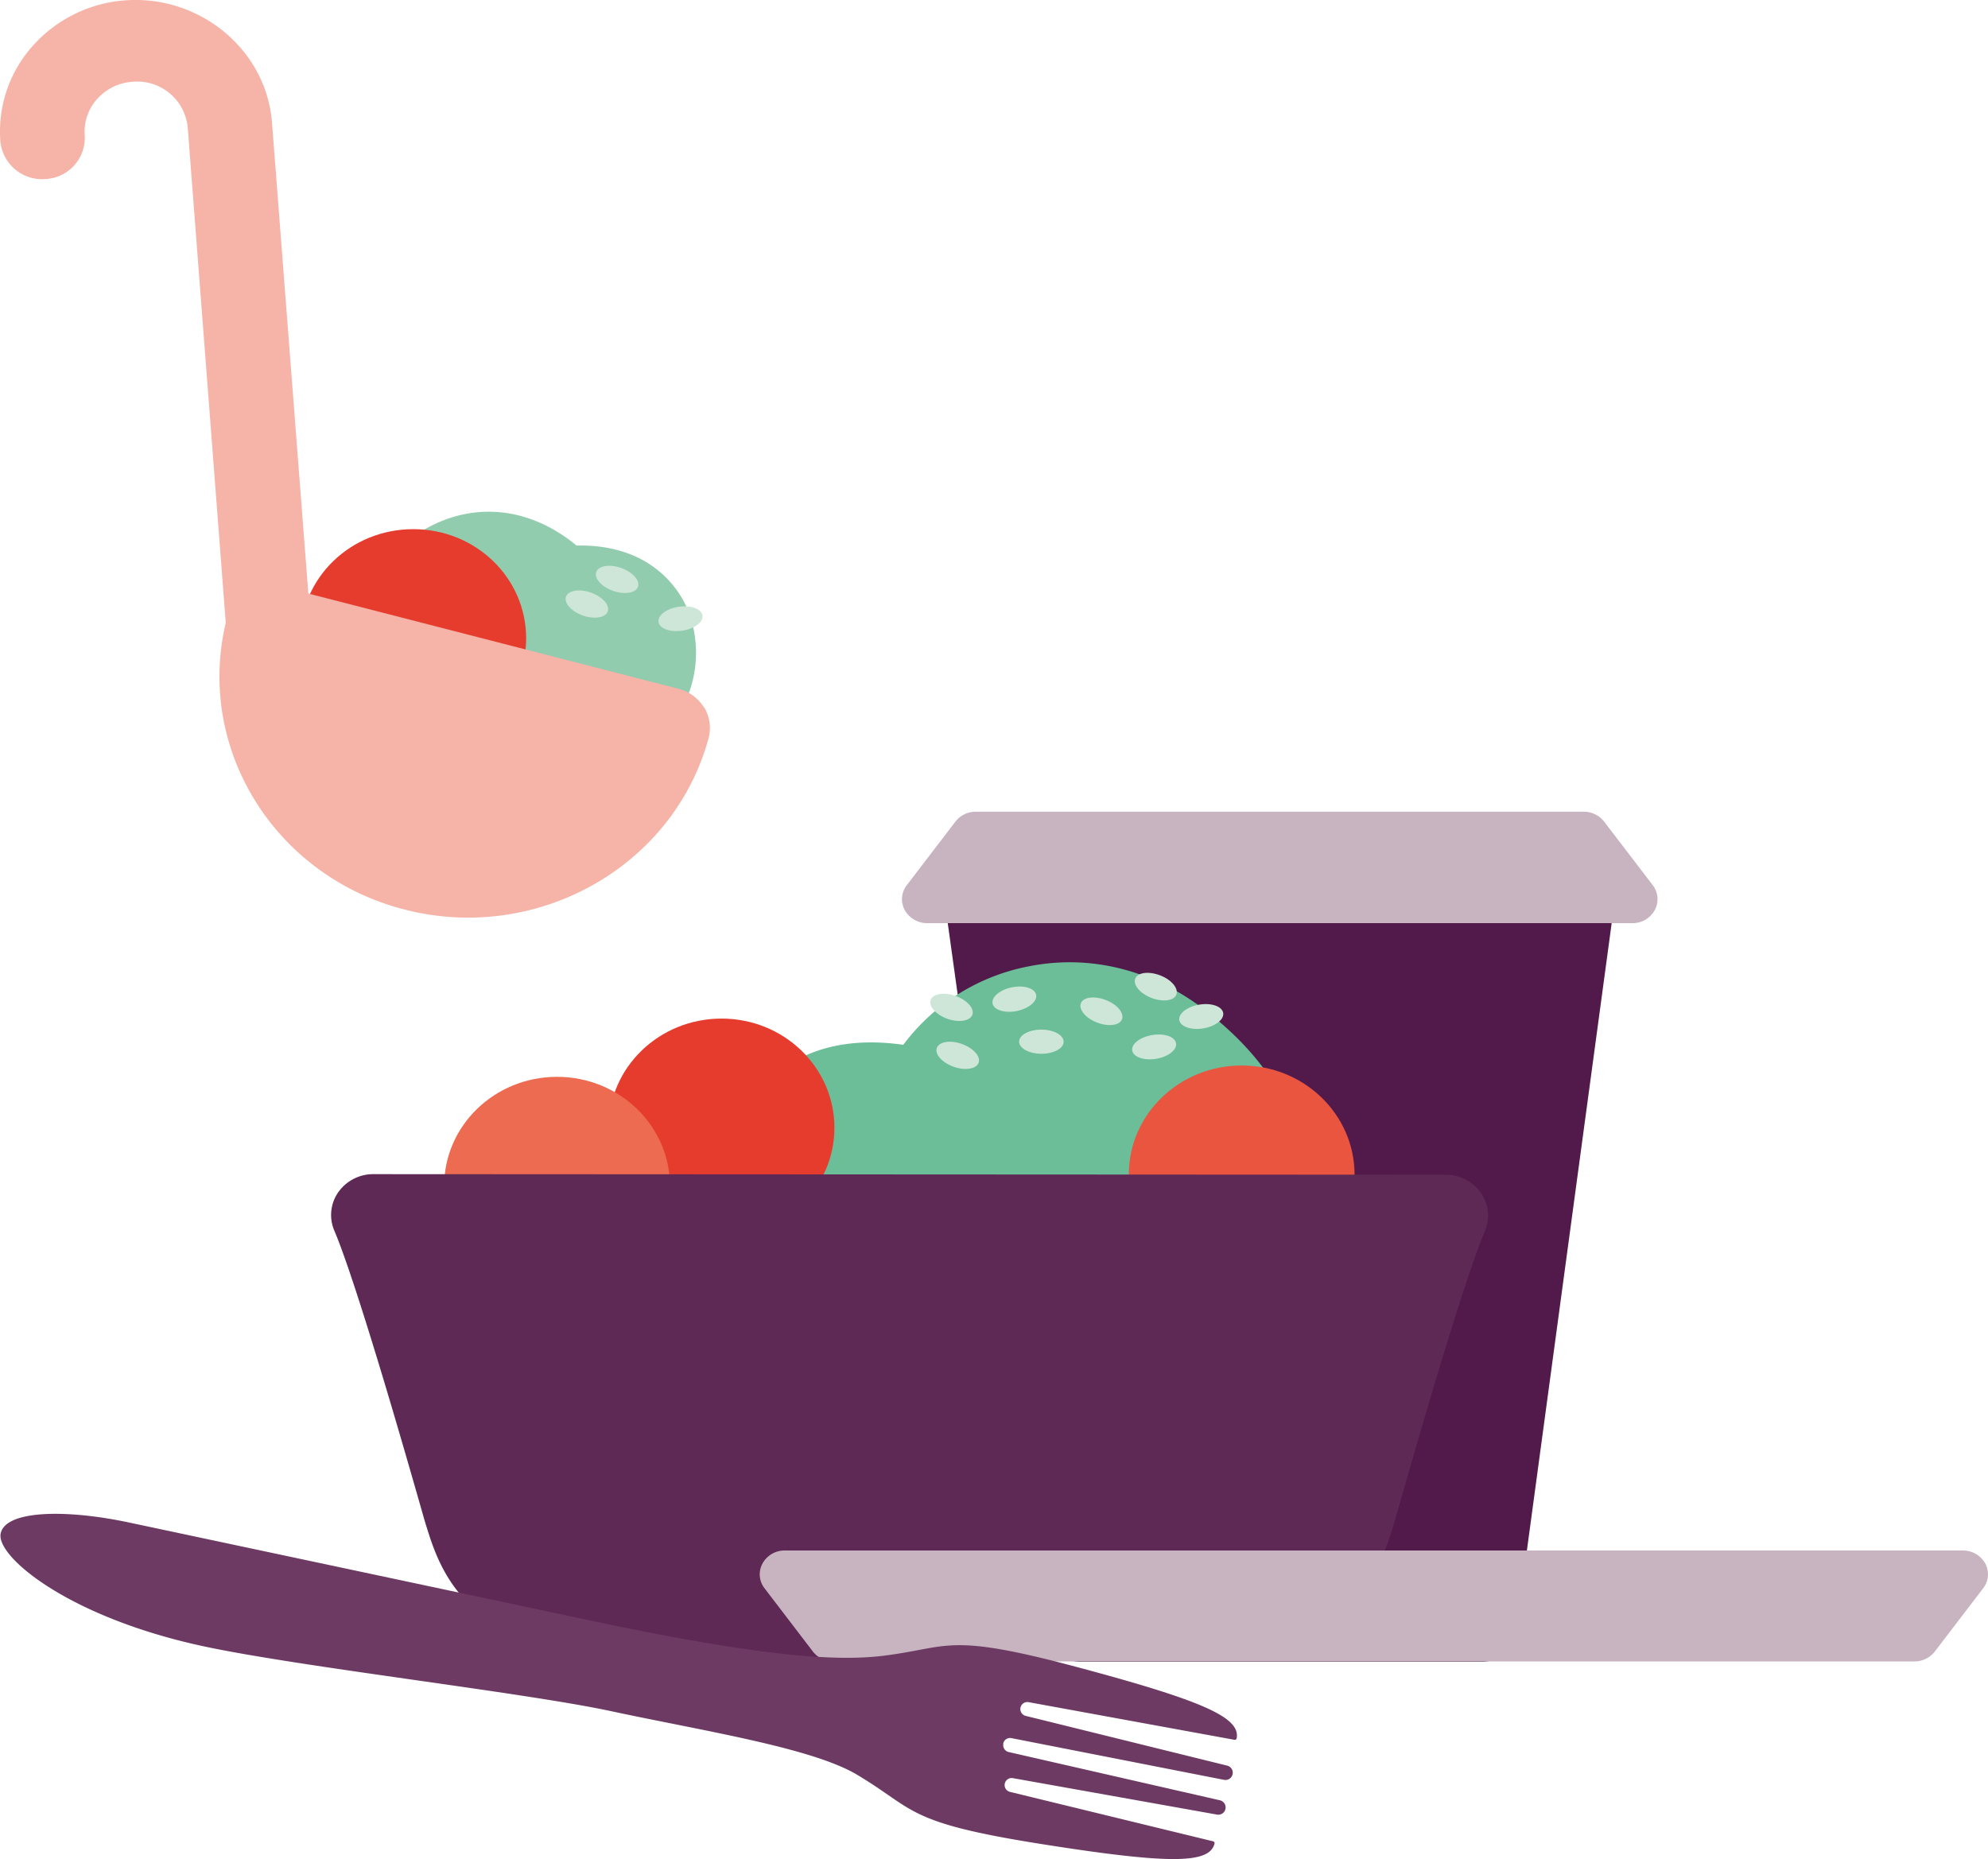 <?xml version="1.0" encoding="UTF-8"?> <svg xmlns="http://www.w3.org/2000/svg" viewBox="0 0 317.01 296.47"><defs><style>.cls-1{fill:#511a4b;}.cls-2{fill:#c7b4c0;}.cls-3{fill:#92ccae;}.cls-4{fill:#e63c2e;}.cls-5{fill:#cee6d8;}.cls-6{fill:#f6b3a7;}.cls-7{fill:#6cbe99;}.cls-8{fill:#ec6b51;}.cls-9{fill:#e9553f;}.cls-10{fill:#5e2955;}.cls-11{fill:#6c3a62;}</style></defs><g id="Ebene_2" data-name="Ebene 2"><g id="Ebene_3" data-name="Ebene 3"><path class="cls-1" d="M151.13,147.22,166.81,260a5.44,5.44,0,0,0,5.21,5h64.53a5.44,5.44,0,0,0,5.21-5L257,147.22Z"></path><path class="cls-2" d="M260.28,147.22a4,4,0,0,0,3.58-2.07,3.65,3.65,0,0,0-.32-4l-7.75-10.13a4.09,4.09,0,0,0-3.26-1.57H155.61a4.07,4.07,0,0,0-3.25,1.57l-7.75,10.13a3.65,3.65,0,0,0-.33,4,4.07,4.07,0,0,0,3.59,2.07Z"></path><path class="cls-3" d="M62.59,108.79a4.48,4.48,0,0,1-5.43-3.21c-1.92-7.71,2.8-16.9,11-21.4C75.92,79.93,84.68,81,91.93,87c11.82-.24,16.33,6.92,17.7,10.14a18.56,18.56,0,0,1-5.2,21.13,4.6,4.6,0,0,1-2.86,1,4.53,4.53,0,0,1-3.46-1.58c-1.59-1.86-33.11-9.4-35.52-8.84"></path><path class="cls-4" d="M65.9,119.19c9.93,0,18-7.78,18-17.39s-8-17.41-18-17.41-18,7.78-18,17.39,8,17.4,18,17.41"></path><path class="cls-5" d="M108.83,100.57c1.93-.29,3.36-1.38,3.19-2.43s-1.88-1.66-3.82-1.37-3.36,1.39-3.19,2.44,1.88,1.66,3.82,1.36"></path><path class="cls-5" d="M92.91,98.15c1.84.65,3.64.37,4-.63s-.81-2.33-2.65-3-3.64-.37-4,.63.81,2.33,2.65,3"></path><path class="cls-5" d="M97.73,94.22c1.84.65,3.64.37,4-.63s-.81-2.33-2.65-3-3.64-.37-4,.63.81,2.33,2.65,3"></path><path class="cls-6" d="M112.27,112.84a6.74,6.74,0,0,0-4.1-3l-59-15.18-5.8-75.16C42.44,7.9,31.86-.77,20.08.05A21.81,21.81,0,0,0,5.26,7.28,20.44,20.44,0,0,0,.06,22.55a6.68,6.68,0,0,0,7.23,6,6.59,6.59,0,0,0,6.22-7,7.71,7.71,0,0,1,2-5.78,8.24,8.24,0,0,1,5.62-2.73,8.09,8.09,0,0,1,8.81,7.34L36,99.33c-4.75,20.06,7.77,40.38,28.47,45.71a40.86,40.86,0,0,0,10.16,1.3c17.56,0,33.64-11.37,38.34-28.55a6.32,6.32,0,0,0-.69-5"></path><path class="cls-7" d="M118.82,198.16a4.43,4.43,0,0,1-4.5-4.36c0-9.71,3.54-18,9.72-22.82,5.22-4.06,11.94-5.5,20-4.36a32.66,32.66,0,0,1,20.16-12.54c9.8-1.92,19.82.66,28.17,7.17,11.27,8.77,16.52,19.13,16.52,32.6a4.41,4.41,0,0,1-4.49,4.35l-85.59,0"></path><path class="cls-4" d="M115.06,197.24c9.93,0,18-7.78,18-17.39s-8.05-17.41-18-17.41-18,7.78-18,17.39,8.06,17.4,18,17.41"></path><path class="cls-8" d="M88.83,206.53c9.92,0,18-7.78,18-17.39s-8.05-17.41-18-17.41-18,7.78-18,17.39,8.05,17.4,18,17.41"></path><path class="cls-9" d="M198,204.72c9.93,0,18-7.78,18-17.39s-8.06-17.41-18-17.41-18,7.78-18,17.39,8.06,17.4,18,17.41"></path><path class="cls-10" d="M145.1,265c-32.46,0-48.52-.41-57.86-2.66-14.48-3.52-17.59-13.59-19.27-19-.17-.52-.36-1.2-.73-2.49l-.37-1.3C58.14,209,54.63,199.33,53.32,196.28a6.34,6.34,0,0,1,.61-6.13,6.81,6.81,0,0,1,5.61-2.9l171,.09a6.79,6.79,0,0,1,5.61,2.91,6.31,6.31,0,0,1,.62,6.13c-1.32,3.07-4.83,12.76-13.5,43.19l-1.05,3.62c-1.72,5.59-4.83,15.67-19.31,19.16-9.33,2.25-25.39,2.62-57.85,2.61"></path><path class="cls-5" d="M162.16,161.23c1.92-.4,3.28-1.56,3.06-2.6s-2-1.56-3.89-1.17-3.28,1.56-3.05,2.6,2,1.56,3.88,1.17"></path><path class="cls-5" d="M174.91,163.06c1.81.71,3.62.49,4-.5s-.73-2.36-2.55-3.07-3.62-.49-4,.5.73,2.36,2.55,3.07"></path><path class="cls-5" d="M184.39,168.85c1.93-.33,3.33-1.44,3.14-2.49s-1.91-1.62-3.83-1.29-3.34,1.44-3.15,2.48,1.91,1.63,3.84,1.3"></path><path class="cls-5" d="M191.9,164c1.93-.32,3.34-1.44,3.15-2.48s-1.91-1.63-3.84-1.3-3.34,1.44-3.15,2.48,1.91,1.63,3.84,1.3"></path><path class="cls-5" d="M183.58,159.13c1.81.71,3.62.49,4-.5s-.73-2.36-2.55-3.07-3.62-.49-4,.5.73,2.36,2.55,3.07"></path><path class="cls-5" d="M166.06,168.05c2,0,3.55-.86,3.55-1.92s-1.59-1.93-3.55-1.93-3.55.86-3.55,1.92,1.59,1.93,3.55,1.93"></path><path class="cls-5" d="M152.05,170.12c1.84.65,3.63.37,4-.63s-.81-2.33-2.66-3-3.63-.37-4,.63.82,2.33,2.66,3"></path><path class="cls-5" d="M151.05,162.47c1.84.65,3.63.37,4-.63s-.81-2.33-2.65-3-3.64-.37-4,.63.82,2.33,2.66,3"></path><path class="cls-2" d="M125.16,247.27a4,4,0,0,0-3.57,2.07,3.62,3.62,0,0,0,.32,3.95l7.72,10.1a4.1,4.1,0,0,0,3.25,1.57h172.4a4.09,4.09,0,0,0,3.24-1.57l7.72-10.1a3.62,3.62,0,0,0,.33-3.95,4.05,4.05,0,0,0-3.57-2.07Z"></path><path class="cls-11" d="M160,278.08a1.12,1.12,0,0,0,.85,1.33l33.66,7.69a1.16,1.16,0,0,1-.47,2.28l-32.54-5.81a1.12,1.12,0,0,0-.46,2.19l32.41,7.89a.29.29,0,0,1,.22.35c-.79,3.27-7.2,3.33-28.11,0-21.11-3.37-19.55-5.38-28.82-10.93-7.2-4.34-24.48-7-39.49-10.22-13.86-2.95-49.21-7-64.53-10.25C11,258-.68,248.23.11,244.54s10.35-3.89,20.49-1.73l73.15,15.54c26.83,5.71,39.29,6.65,47,5.72,10.72-1.31,10.11-3.78,30.77,1.73,20.46,5.45,26.29,8.12,25.68,11.42a.3.3,0,0,1-.34.24l-32.81-6a1.12,1.12,0,0,0-.47,2.19l32.08,7.92a1.16,1.16,0,0,1-.49,2.27l-33.88-6.65a1.12,1.12,0,0,0-1.32.87"></path></g></g></svg> 